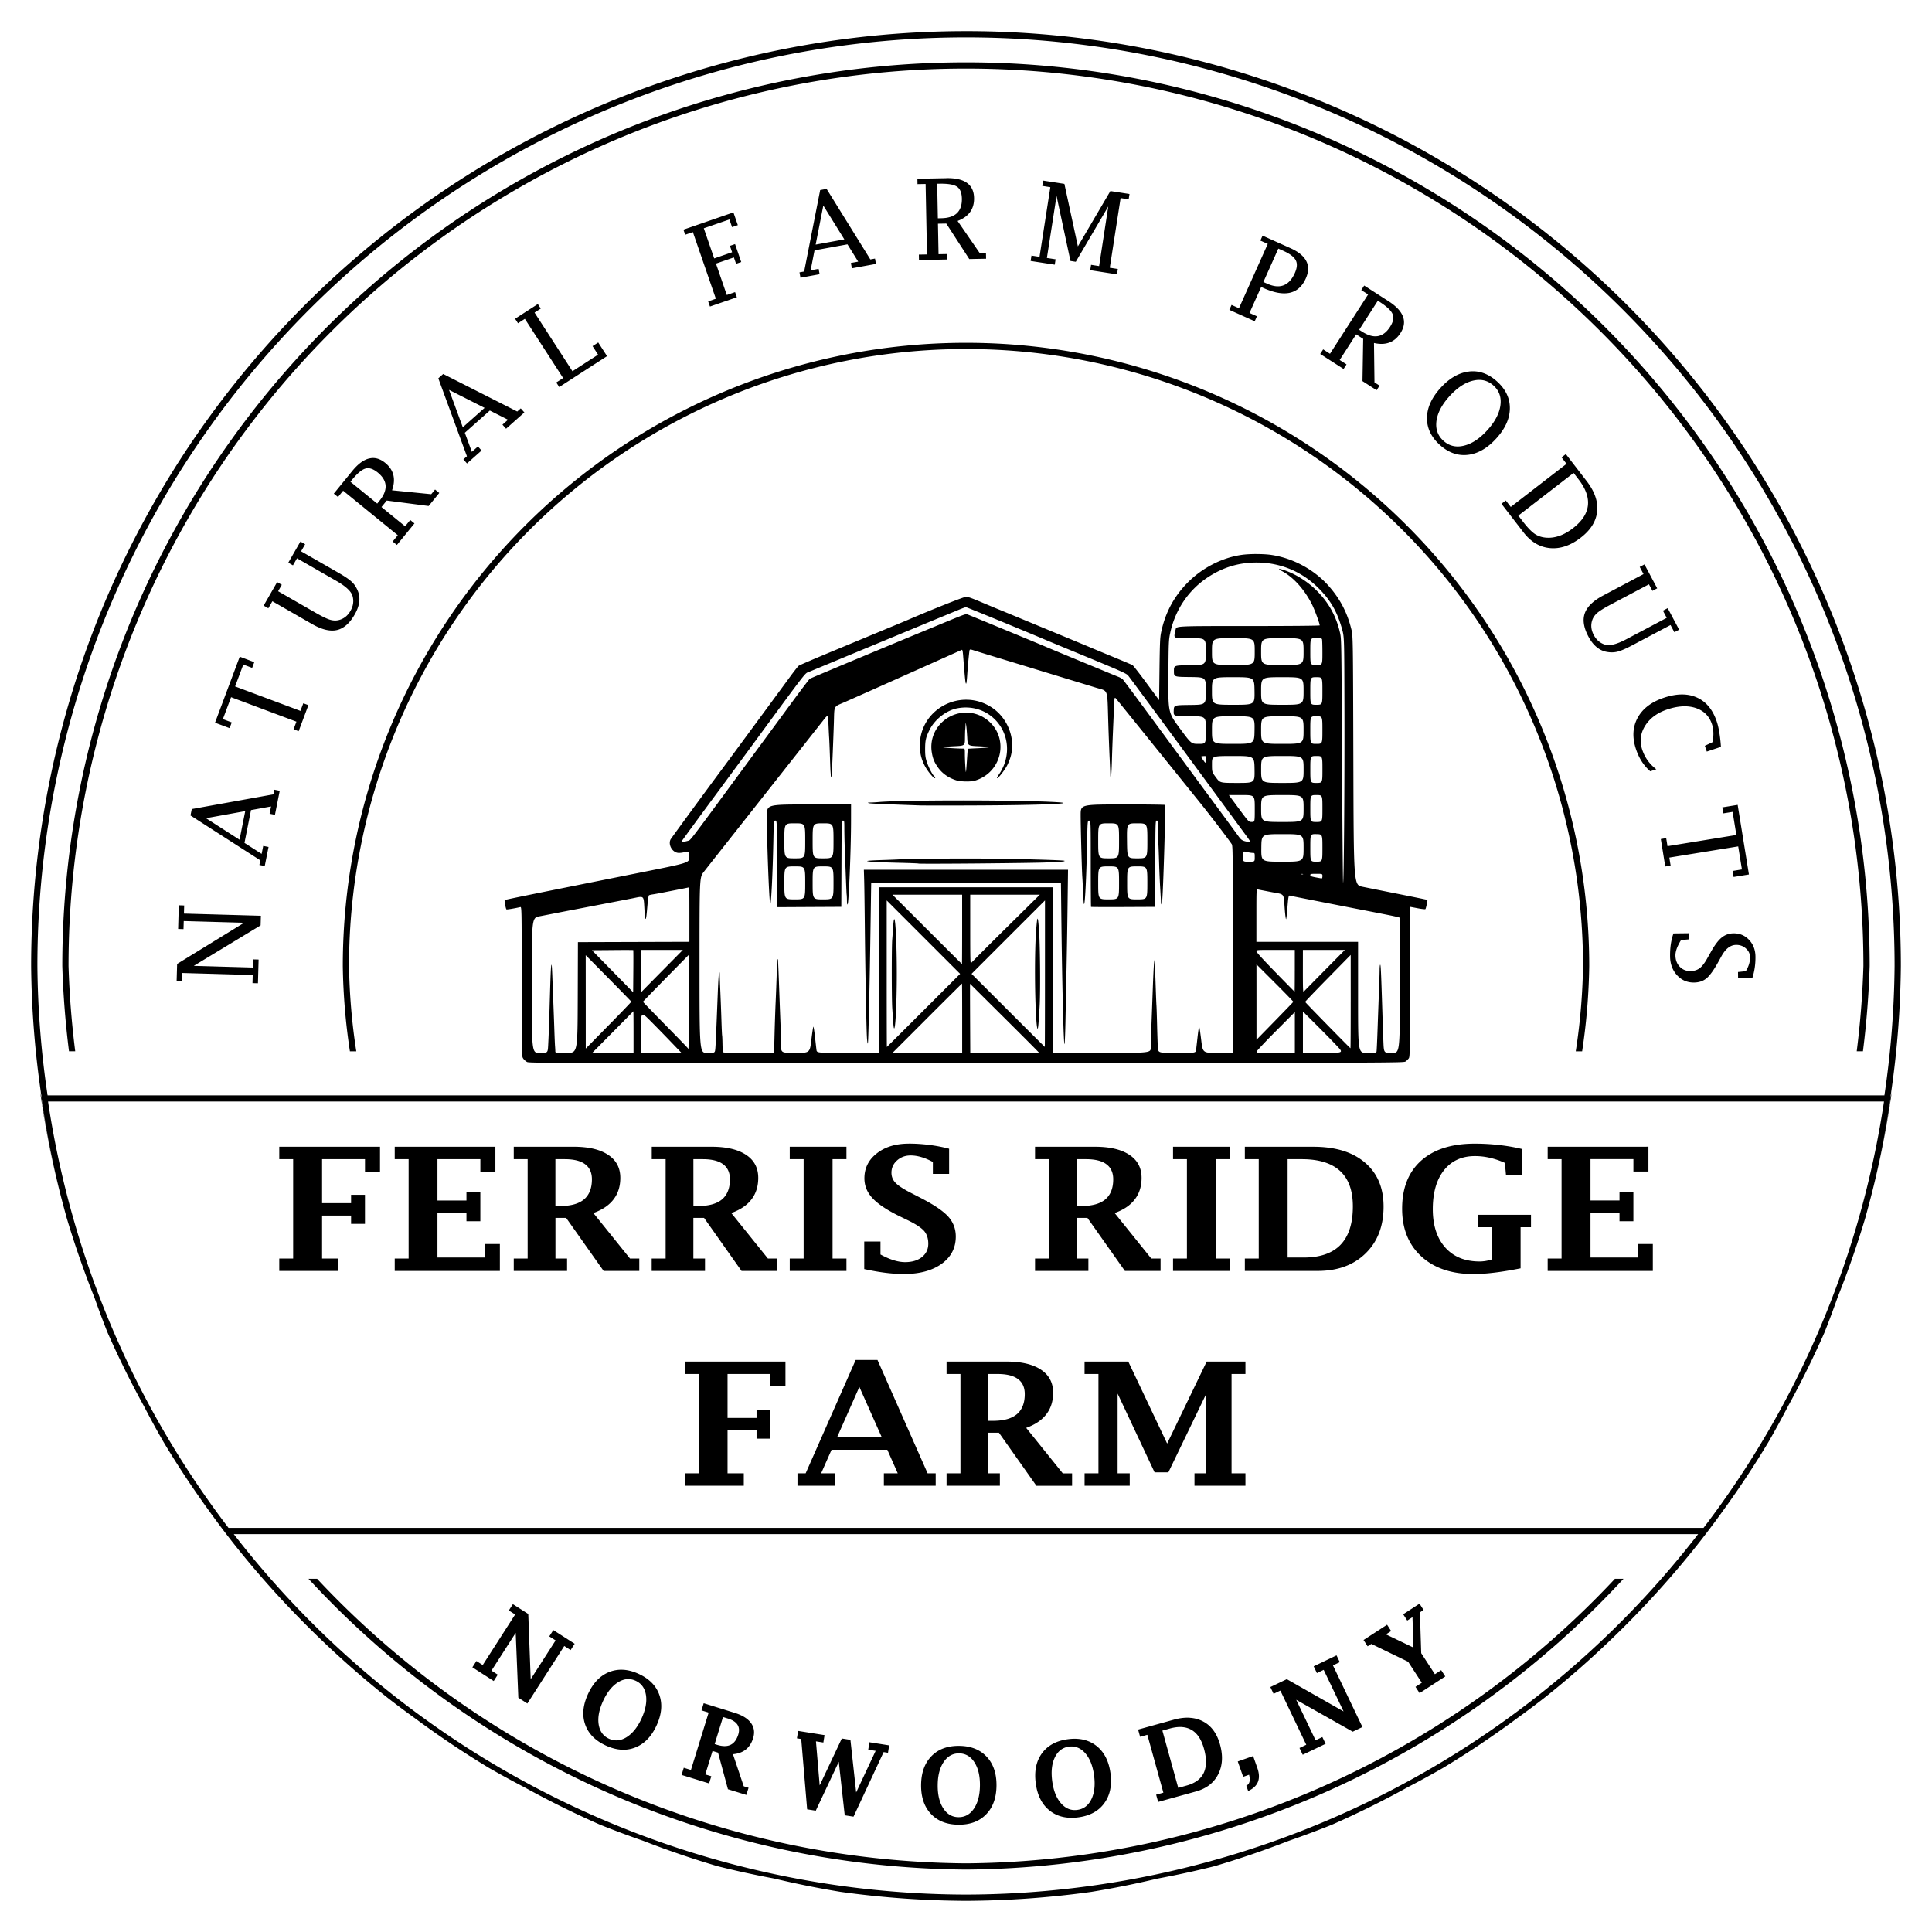 <svg xmlns:inkscape="http://www.inkscape.org/namespaces/inkscape" xmlns:sodipodi="http://sodipodi.sourceforge.net/DTD/sodipodi-0.dtd" xmlns="http://www.w3.org/2000/svg" xmlns:svg="http://www.w3.org/2000/svg" width="3.1in" height="3.1in" viewBox="0 0 78.74 78.74" id="svg1" xml:space="preserve" inkscape:version="1.3.2 (091e20e, 2023-11-25, custom)" sodipodi:docname="Farm Logo No Background.svg"><defs id="defs1"><marker id="DistanceX" orient="auto" refX="0" refY="0" style="overflow:visible"><path d="M 3,-3 -3,3 M 0,-5 V 5" style="stroke:#000000;stroke-width:0.5" id="path1"></path></marker><pattern id="Hatch" patternUnits="userSpaceOnUse" width="8" height="8" x="0" y="0"><path d="M8 4 l-4,4" stroke="#000000" stroke-width="0.25" id="path2"></path><path d="M6 2 l-4,4" stroke="#000000" stroke-width="0.25" id="path3"></path><path d="M4 0 l-4,4" stroke="#000000" stroke-width="0.25" id="path4"></path></pattern><symbol id="*Model_Space"></symbol><symbol id="*Paper_Space"></symbol><symbol id="*Paper_Space0"></symbol></defs><g inkscape:label="Layer 1" inkscape:groupmode="layer" id="layer1"><path id="path35" style="fill:#000000;fill-opacity:1;stroke:none;stroke-width:0.3;paint-order:markers fill stroke" d="m 39.369,1.269 a 38.1,38.1 0 0 0 -38.1,38.1 38.1,38.1 0 0 0 0.415,5.273 38.1,38.1 0 0 0 0.011,0.134 38.1,38.1 0 0 0 0.989,4.735 38.1,38.1 0 0 0 0.008,0.038 38.1,38.1 0 0 0 1.153,3.324 38.1,38.1 0 0 0 0.003,0.007 38.1,38.1 0 0 0 0.526,1.408 38.1,38.1 0 0 0 1.497,3.03 38.1,38.1 0 0 0 5.17e-4,0.001 38.1,38.1 0 0 0 0.781,1.43 38.1,38.1 0 0 0 1.855,2.808 38.1,38.1 0 0 0 0.935,1.25 38.1,38.1 0 0 0 2.655,3.035 38.1,38.1 0 0 0 0.826,0.826 38.1,38.1 0 0 0 2.865,2.52 38.1,38.1 0 0 0 0.003,0.003 38.1,38.1 0 0 0 1.127,0.843 38.1,38.1 0 0 0 3.017,2.023 38.1,38.1 0 0 0 0.001,5.1e-4 38.1,38.1 0 0 0 1.423,0.777 38.1,38.1 0 0 0 3.087,1.529 38.1,38.1 0 0 0 1.77,0.661 38.1,38.1 0 0 0 0.01,0.004 38.1,38.1 0 0 0 3.021,1.031 38.1,38.1 0 0 0 0.002,5.1e-4 38.1,38.1 0 0 0 2.302,0.501 38.1,38.1 0 0 0 0.008,0.002 38.1,38.1 0 0 0 2.694,0.541 38.1,38.1 0 0 0 5.115,0.366 38.1,38.1 0 0 0 5.116,-0.366 38.1,38.1 0 0 0 2.694,-0.541 38.1,38.1 0 0 0 2.31,-0.502 38.1,38.1 0 0 0 0.002,-5.1e-4 38.1,38.1 0 0 0 3.021,-1.031 38.1,38.1 0 0 0 1.781,-0.665 38.1,38.1 0 0 0 5.2e-4,-5.2e-4 38.1,38.1 0 0 0 3.078,-1.524 38.1,38.1 0 0 0 1.435,-0.783 38.1,38.1 0 0 0 5.2e-4,-5.2e-4 38.1,38.1 0 0 0 3.01,-2.017 38.1,38.1 0 0 0 1.131,-0.847 38.1,38.1 0 0 0 2.863,-2.518 38.1,38.1 0 0 0 0.837,-0.837 38.1,38.1 0 0 0 2.645,-3.025 38.1,38.1 0 0 0 0.944,-1.261 38.1,38.1 0 0 0 0.002,-0.003 38.1,38.1 0 0 0 1.844,-2.791 38.1,38.1 0 0 0 0.793,-1.452 38.1,38.1 0 0 0 0.002,-0.003 38.1,38.1 0 0 0 1.487,-3.01 38.1,38.1 0 0 0 0.532,-1.427 38.1,38.1 0 0 0 1.151,-3.316 38.1,38.1 0 0 0 0.008,-0.038 38.1,38.1 0 0 0 0.99,-4.737 38.1,38.1 0 0 0 0.011,-0.133 38.1,38.1 0 0 0 0.414,-5.273 38.1,38.1 0 0 0 -38.1,-38.1 z m 37.675,43.506 a 38.1,38.1 0 0 1 -0.01,0.121 38.1,38.1 0 0 1 -0.98,4.615 38.1,38.1 0 0 0 1.048,-5.016 38.1,38.1 0 0 1 -0.058,0.279 z m -74.36,4.737 a 38.1,38.1 0 0 1 -0.98,-4.615 38.1,38.1 0 0 1 -0.009,-0.12 38.1,38.1 0 0 1 -0.059,-0.281 38.1,38.1 0 0 0 1.048,5.016 z M 39.369,1.524 a 37.846,37.846 0 0 1 37.846,37.846 37.846,37.846 0 0 1 -0.415,5.273 h -1.016 -0.254 -11.346 -0.264 H 14.818 14.554 3.209 2.955 1.939 A 37.846,37.846 0 0 1 1.524,39.369 37.846,37.846 0 0 1 39.369,1.524 Z m 0,1.016 a 36.83,36.83 0 0 0 -36.83,36.83 36.83,36.83 0 0 0 0.273,3.476 h 0.254 a 36.576,36.576 0 0 1 -0.273,-3.476 36.576,36.576 0 0 1 36.576,-36.576 36.576,36.576 0 0 1 36.576,36.576 36.576,36.576 0 0 1 -0.273,3.476 h 0.254 a 36.83,36.83 0 0 0 0.274,-3.476 36.83,36.83 0 0 0 -36.83,-36.83 z m -0.804,4.722 -1.176,0.023 0.004,0.219 0.331,-0.006 0.056,2.872 -0.331,0.006 0.004,0.222 1.133,-0.022 -0.004,-0.222 -0.331,0.006 -0.024,-1.243 0.34,-0.006 0.936,1.446 0.685,-0.013 -0.004,-0.222 -0.246,0.005 -0.911,-1.322 c 0.228,-0.087 0.398,-0.208 0.51,-0.364 0.112,-0.156 0.166,-0.347 0.161,-0.572 -0.005,-0.278 -0.103,-0.483 -0.292,-0.617 -0.188,-0.135 -0.468,-0.199 -0.841,-0.192 z m 3.948,0.098 -0.034,0.217 0.328,0.051 -0.441,2.839 -0.328,-0.051 -0.034,0.219 0.983,0.152 0.034,-0.219 -0.354,-0.055 0.393,-2.527 0.567,2.649 0.217,0.034 1.324,-2.255 -0.373,2.43 -0.328,-0.051 -0.034,0.219 1.091,0.17 0.034,-0.219 -0.328,-0.051 0.441,-2.839 0.328,0.051 0.034,-0.217 -0.779,-0.121 -1.324,2.255 -0.55,-2.547 z m -4.234,0.127 c 0.351,-0.007 0.591,0.033 0.721,0.12 0.13,0.086 0.197,0.249 0.202,0.489 0.005,0.26 -0.062,0.457 -0.201,0.591 -0.139,0.133 -0.352,0.202 -0.637,0.207 l -0.141,0.003 -0.027,-1.408 z m -4.59,0.211 -0.262,0.048 -0.653,3.32 -0.19,0.034 0.04,0.219 0.78,-0.143 -0.04,-0.218 -0.326,0.059 0.159,-0.814 1.342,-0.245 0.438,0.705 -0.298,0.054 0.04,0.218 0.982,-0.179 -0.04,-0.218 -0.189,0.035 z m -0.134,0.678 0.857,1.38 -1.169,0.213 z m -3.664,0.281 -2.037,0.703 0.072,0.207 0.313,-0.108 0.937,2.716 -0.313,0.109 0.072,0.209 1.097,-0.378 -0.073,-0.21 -0.338,0.117 -0.441,-1.279 0.73,-0.252 0.09,0.26 0.21,-0.072 -0.252,-0.731 -0.209,0.072 0.089,0.26 -0.73,0.252 -0.424,-1.228 1.044,-0.36 0.108,0.313 0.235,-0.081 z m 21.566,0.947 -0.09,0.201 0.302,0.135 -1.174,2.622 -0.302,-0.135 -0.09,0.202 1.034,0.464 0.09,-0.203 -0.302,-0.135 0.474,-1.059 0.096,0.043 c 0.431,0.193 0.789,0.257 1.075,0.192 0.288,-0.066 0.504,-0.259 0.648,-0.581 0.119,-0.266 0.127,-0.501 0.022,-0.706 -0.104,-0.207 -0.32,-0.384 -0.648,-0.531 z m 0.642,0.528 0.2,0.089 c 0.27,0.121 0.44,0.249 0.51,0.386 0.071,0.135 0.058,0.308 -0.037,0.521 -0.117,0.26 -0.269,0.426 -0.457,0.499 -0.187,0.073 -0.409,0.052 -0.668,-0.064 l -0.157,-0.07 z m 3.5,1.506 -0.119,0.184 0.279,0.179 -1.554,2.417 -0.279,-0.179 -0.12,0.187 0.953,0.612 0.12,-0.187 -0.279,-0.179 0.672,-1.045 0.286,0.184 -0.029,1.722 0.576,0.371 0.12,-0.187 -0.207,-0.133 -0.02,-1.605 c 0.238,0.055 0.446,0.049 0.626,-0.018 0.18,-0.067 0.331,-0.195 0.453,-0.385 0.15,-0.234 0.184,-0.458 0.101,-0.675 -0.081,-0.217 -0.278,-0.427 -0.592,-0.628 z m 0.556,0.618 0.07,0.045 c 0.295,0.19 0.472,0.357 0.532,0.502 0.06,0.144 0.026,0.316 -0.104,0.518 -0.14,0.219 -0.306,0.344 -0.496,0.378 -0.19,0.033 -0.404,-0.028 -0.644,-0.182 l -0.119,-0.076 z m -34.235,0.136 -0.927,0.599 0.119,0.184 0.279,-0.18 1.56,2.413 -0.279,0.18 0.12,0.186 1.949,-1.259 -0.36,-0.557 -0.231,0.149 0.225,0.348 -1.044,0.675 -1.545,-2.39 0.254,-0.164 z m 17.451,1.579 a 25.4,25.4 0 0 0 -25.4,25.4 25.4,25.4 0 0 0 0.29,3.476 h 0.26 a 25.146,25.146 0 0 1 -0.296,-3.476 25.146,25.146 0 0 1 25.146,-25.146 25.146,25.146 0 0 1 25.146,25.146 25.146,25.146 0 0 1 -0.296,3.476 h 0.26 a 25.4,25.4 0 0 0 0.289,-3.476 25.4,25.4 0 0 0 -25.4,-25.4 z m 20.502,1.171 c -0.411,0.046 -0.798,0.268 -1.161,0.667 -0.363,0.399 -0.548,0.804 -0.554,1.218 -0.006,0.415 0.167,0.782 0.518,1.101 0.351,0.319 0.733,0.456 1.144,0.41 0.411,-0.046 0.798,-0.268 1.161,-0.667 0.363,-0.399 0.548,-0.804 0.554,-1.218 0.007,-0.414 -0.165,-0.78 -0.516,-1.1 -0.352,-0.321 -0.734,-0.458 -1.145,-0.412 z m -41.81,0.1 -0.199,0.177 1.166,3.176 -0.144,0.128 0.147,0.166 0.593,-0.527 -0.147,-0.166 -0.248,0.22 -0.287,-0.778 1.019,-0.906 0.741,0.375 -0.226,0.201 0.147,0.165 0.746,-0.663 -0.147,-0.166 -0.144,0.128 z m 42.206,0.241 c 0.226,-0.004 0.427,0.074 0.602,0.233 0.233,0.212 0.325,0.483 0.278,0.813 -0.047,0.331 -0.225,0.667 -0.536,1.008 -0.31,0.341 -0.628,0.551 -0.953,0.628 -0.323,0.078 -0.601,0.011 -0.834,-0.202 -0.233,-0.212 -0.326,-0.483 -0.281,-0.813 0.047,-0.331 0.225,-0.667 0.536,-1.008 0.311,-0.342 0.629,-0.551 0.953,-0.628 0.081,-0.019 0.16,-0.03 0.235,-0.032 z m -41.968,0.407 1.45,0.734 -0.889,0.79 z m 45.516,2.617 -0.174,0.134 0.203,0.263 -2.274,1.756 -0.203,-0.263 -0.176,0.135 0.899,1.165 c 0.3,0.389 0.659,0.602 1.078,0.641 0.419,0.039 0.838,-0.103 1.257,-0.427 0.403,-0.311 0.625,-0.667 0.666,-1.069 0.042,-0.4 -0.101,-0.812 -0.429,-1.237 z m -48.779,0.181 c -0.225,0.056 -0.455,0.228 -0.69,0.518 l -0.743,0.912 0.171,0.138 0.209,-0.257 2.228,1.814 -0.209,0.257 0.172,0.14 0.716,-0.878 -0.172,-0.14 -0.209,0.257 -0.964,-0.785 0.215,-0.264 1.708,0.222 0.433,-0.531 -0.172,-0.14 -0.156,0.191 -1.597,-0.16 c 0.082,-0.23 0.099,-0.438 0.053,-0.624 -0.047,-0.186 -0.157,-0.351 -0.332,-0.493 -0.215,-0.175 -0.435,-0.234 -0.659,-0.176 z m -0.146,0.409 c 0.149,-0.044 0.317,0.01 0.504,0.162 0.201,0.164 0.308,0.342 0.32,0.535 0.011,0.192 -0.073,0.399 -0.253,0.62 l -0.089,0.11 -1.092,-0.889 0.052,-0.064 c 0.222,-0.272 0.408,-0.43 0.558,-0.473 z m 49.241,0.178 0.2,0.259 c 0.587,0.76 0.511,1.425 -0.228,1.995 -0.356,0.275 -0.708,0.403 -1.057,0.386 -0.188,-0.009 -0.352,-0.06 -0.49,-0.151 -0.137,-0.092 -0.296,-0.256 -0.478,-0.491 l -0.2,-0.259 z m -51.888,2.795 -0.495,0.862 0.19,0.109 0.165,-0.287 1.616,0.928 c 0.381,0.219 0.597,0.424 0.649,0.615 0.056,0.203 0.027,0.402 -0.087,0.6 -0.118,0.206 -0.282,0.332 -0.493,0.378 -0.112,0.025 -0.233,0.017 -0.361,-0.024 -0.127,-0.042 -0.315,-0.134 -0.564,-0.277 l -1.53,-0.878 0.15,-0.263 -0.19,-0.109 -0.55,0.957 0.191,0.11 0.165,-0.287 1.614,0.927 c 0.395,0.227 0.732,0.31 1.012,0.248 0.278,-0.062 0.521,-0.273 0.727,-0.631 0.201,-0.35 0.246,-0.667 0.134,-0.953 -0.061,-0.155 -0.144,-0.282 -0.249,-0.38 -0.105,-0.1 -0.29,-0.226 -0.557,-0.379 l -1.511,-0.867 0.165,-0.288 z m 38.962,0.509 c -0.229,2.1e-4 -0.46,0.013 -0.631,0.039 -0.77,0.116 -1.555,0.516 -2.135,1.089 -0.587,0.58 -0.954,1.262 -1.122,2.082 -0.04,0.194 -0.05,0.447 -0.063,1.49 l -0.015,1.257 -0.517,-0.701 c -0.284,-0.386 -0.541,-0.714 -0.569,-0.73 -0.029,-0.015 -0.396,-0.17 -0.814,-0.343 -0.419,-0.173 -0.817,-0.339 -0.885,-0.368 -0.138,-0.059 -0.206,-0.087 -2.182,-0.907 -0.77,-0.319 -1.486,-0.616 -1.592,-0.658 -0.106,-0.043 -0.297,-0.123 -0.426,-0.177 -0.687,-0.291 -0.786,-0.328 -0.892,-0.326 -0.092,0.002 -1.315,0.487 -2.374,0.942 -0.068,0.029 -0.272,0.115 -0.453,0.19 -0.181,0.075 -0.552,0.229 -0.824,0.342 -0.272,0.113 -1.08,0.449 -1.797,0.747 -0.717,0.298 -1.329,0.561 -1.362,0.585 -0.032,0.024 -0.194,0.23 -0.36,0.457 -0.166,0.227 -0.497,0.677 -0.736,1.002 -0.239,0.325 -0.743,1.01 -1.121,1.523 -0.377,0.513 -0.787,1.069 -0.911,1.235 -0.701,0.944 -2.068,2.811 -2.095,2.861 -0.084,0.156 -0.003,0.397 0.167,0.501 0.104,0.063 0.19,0.067 0.426,0.016 0.172,-0.037 0.171,-0.037 0.171,0.2 -2.8e-4,0.237 -1.4e-4,0.237 -1.955,0.627 -4.34,0.867 -5.552,1.113 -5.57,1.129 -0.02,0.018 0.042,0.352 0.07,0.38 0.014,0.013 0.342,-0.041 0.56,-0.093 0.062,-0.015 0.062,-0.015 0.062,3.031 0,3.045 -2.87e-4,3.046 0.062,3.139 0.034,0.051 0.106,0.115 0.158,0.141 v 5.1e-4 c 0.091,0.046 0.992,0.048 17.913,0.041 17.818,-0.007 17.818,-0.007 17.893,-0.064 0.042,-0.031 0.098,-0.087 0.126,-0.124 0.048,-0.064 0.05,-0.21 0.05,-3.12 0,-1.679 0.005,-3.054 0.012,-3.054 0.007,0 0.144,0.026 0.305,0.057 0.161,0.031 0.303,0.046 0.313,0.034 0.024,-0.027 0.095,-0.363 0.08,-0.375 -0.006,-0.005 -0.523,-0.111 -1.15,-0.236 -0.626,-0.125 -1.3,-0.26 -1.496,-0.3 -0.357,-0.072 -0.357,-0.072 -0.371,-5.15 -0.014,-5.078 -0.014,-5.077 -0.087,-5.366 -0.17,-0.674 -0.456,-1.218 -0.913,-1.738 -0.584,-0.664 -1.447,-1.135 -2.328,-1.269 -0.166,-0.026 -0.395,-0.038 -0.624,-0.038 z m 0.013,0.347 c 0.931,0.001 1.797,0.349 2.46,0.989 0.531,0.511 0.816,0.997 1.02,1.736 0.087,0.316 0.087,0.316 0.094,3.294 0.008,3.142 -0.024,7.096 -0.055,7.026 -0.01,-0.023 -0.03,-2.264 -0.043,-4.982 -0.024,-4.8 -0.026,-4.947 -0.08,-5.187 -0.152,-0.679 -0.46,-1.238 -0.952,-1.73 -0.373,-0.372 -0.863,-0.681 -1.328,-0.836 -0.216,-0.072 -0.279,-0.058 -0.114,0.026 0.472,0.239 0.938,0.751 1.25,1.373 0.108,0.215 0.314,0.775 0.314,0.853 0,0.015 -1.11,0.026 -2.921,0.026 -2.921,0 -2.921,-1.7e-4 -2.95,0.136 -0.084,0.393 -0.143,0.358 0.584,0.358 0.649,0 0.649,-1.4e-4 0.649,0.548 0,0.549 2.3e-4,0.549 -0.652,0.556 -0.652,0.007 -0.652,0.007 -0.652,0.24 0,0.234 3.1e-4,0.234 0.652,0.241 0.652,0.007 0.652,0.007 0.652,0.569 0,0.562 2.3e-4,0.562 -0.652,0.569 -0.652,0.007 -0.652,0.008 -0.66,0.234 -0.008,0.226 -0.008,0.226 0.652,0.226 0.66,0 0.66,10e-5 0.66,0.563 0,0.563 8e-5,0.563 -0.299,0.563 -0.299,0 -0.299,-9e-5 -0.769,-0.638 -0.47,-0.638 -0.47,-0.638 -0.461,-2.107 0.008,-1.388 0.013,-1.484 0.07,-1.758 0.198,-0.948 0.747,-1.765 1.533,-2.284 0.622,-0.41 1.267,-0.605 1.999,-0.604 z m 15.802,0.076 -0.194,0.103 0.155,0.292 -1.644,0.872 c -0.402,0.213 -0.652,0.454 -0.749,0.723 -0.096,0.269 -0.047,0.586 0.147,0.951 0.189,0.356 0.434,0.563 0.735,0.622 0.164,0.031 0.315,0.029 0.455,-0.008 0.14,-0.035 0.346,-0.125 0.618,-0.269 l 1.539,-0.815 0.156,0.293 0.194,-0.103 -0.466,-0.878 -0.194,0.103 0.155,0.292 -1.646,0.872 c -0.388,0.205 -0.676,0.279 -0.866,0.221 -0.201,-0.061 -0.355,-0.192 -0.462,-0.394 -0.111,-0.21 -0.13,-0.416 -0.057,-0.619 0.039,-0.108 0.11,-0.206 0.212,-0.292 0.104,-0.085 0.282,-0.195 0.535,-0.329 l 1.559,-0.826 0.142,0.267 0.194,-0.103 z m -27.654,1.743 c 0.031,0 2.4,0.973 3.275,1.346 0.068,0.029 0.828,0.344 1.688,0.699 1.321,0.546 1.576,0.66 1.641,0.735 0.061,0.07 2.354,3.178 4.126,5.592 0.172,0.234 0.443,0.603 0.603,0.82 0.291,0.395 0.291,0.395 0.186,0.378 -0.243,-0.04 -0.294,-0.069 -0.41,-0.231 -0.118,-0.164 -0.928,-1.267 -1.245,-1.694 -0.101,-0.136 -0.909,-1.235 -1.797,-2.443 -0.887,-1.208 -1.64,-2.222 -1.672,-2.254 -0.032,-0.032 -0.108,-0.077 -0.168,-0.101 -0.06,-0.024 -0.265,-0.107 -0.453,-0.186 -0.189,-0.078 -0.411,-0.17 -0.494,-0.204 -0.327,-0.134 -1.832,-0.759 -1.949,-0.809 -0.393,-0.169 -3.223,-1.338 -3.284,-1.357 -0.055,-0.017 -0.15,0.017 -0.833,0.299 -0.083,0.034 -0.256,0.106 -0.384,0.159 -1.59,0.655 -5.157,2.145 -5.193,2.169 -0.026,0.018 -0.387,0.495 -0.803,1.061 -0.416,0.566 -0.92,1.251 -1.12,1.522 -0.2,0.271 -0.61,0.829 -0.912,1.239 -2.117,2.88 -2.022,2.755 -2.128,2.783 v 5.1e-4 c -0.054,0.015 -0.141,0.035 -0.193,0.045 -0.094,0.019 -0.094,0.019 -0.047,-0.053 0.054,-0.083 0.969,-1.332 1.513,-2.064 0.201,-0.272 0.697,-0.945 1.102,-1.496 2.549,-3.471 2.372,-3.241 2.544,-3.313 0.305,-0.127 5.07,-2.105 5.292,-2.196 0.375,-0.154 0.519,-0.214 0.809,-0.334 0.15,-0.062 0.289,-0.113 0.308,-0.113 z m 10.898,1.262 c 0.871,0 0.871,4e-4 0.871,0.549 0,0.549 1.7e-4,0.549 -0.871,0.549 -0.871,0 -0.871,1.1e-4 -0.871,-0.549 0,-0.549 -1.6e-4,-0.549 0.871,-0.549 z m 1.997,0 c 0.865,0 0.865,4e-4 0.865,0.549 0,0.549 0,0.549 -0.865,0.549 -0.865,0 -0.865,1.1e-4 -0.865,-0.549 0,-0.549 -2e-5,-0.549 0.865,-0.549 z m 1.369,0 c 0.185,0 0.234,0.009 0.247,0.043 0.01,0.024 0.017,0.271 0.017,0.549 0,0.506 2e-5,0.505 -0.247,0.505 -0.247,0 -0.247,1.1e-4 -0.247,-0.549 0,-0.549 1.2e-4,-0.549 0.23,-0.549 z m -14.093,0.466 c 0.026,-0.006 0.076,0.009 0.175,0.041 0.109,0.035 0.463,0.144 0.788,0.243 0.325,0.099 0.812,0.247 1.084,0.33 0.684,0.209 1.702,0.519 2.21,0.674 0.234,0.071 0.625,0.19 0.869,0.265 0.518,0.158 0.459,-0.007 0.504,1.425 0.015,0.498 0.041,1.151 0.055,1.452 0.015,0.3 0.027,0.601 0.027,0.667 0,0.067 0.01,0.115 0.023,0.107 0.013,-0.008 0.032,-0.302 0.042,-0.653 0.017,-0.583 0.037,-1.105 0.088,-2.222 0.018,-0.402 0.018,-0.402 0.092,-0.316 0.066,0.076 1.791,2.215 3.381,4.19 0.469,0.583 1.133,1.45 1.323,1.728 0.043,0.063 0.046,0.375 0.046,4.289 v 4.22 h -0.613 c -0.613,0 -0.614,3.6e-4 -0.678,-0.535 -0.035,-0.294 -0.072,-0.535 -0.082,-0.535 -0.01,0 -0.039,0.182 -0.064,0.405 -0.025,0.223 -0.052,0.463 -0.061,0.535 -0.016,0.13 -0.016,0.13 -0.779,0.13 -0.764,0 -0.764,1e-4 -0.779,-0.226 -0.009,-0.125 -0.023,-0.535 -0.032,-0.913 -0.009,-0.377 -0.021,-0.735 -0.026,-0.796 -0.005,-0.06 -0.018,-0.394 -0.03,-0.741 -0.011,-0.347 -0.023,-0.65 -0.025,-0.672 -0.002,-0.023 -0.007,-0.14 -0.012,-0.261 -0.008,-0.22 -0.008,-0.22 -0.029,-0.069 -0.012,0.083 -0.035,0.559 -0.053,1.057 -0.018,0.498 -0.043,1.19 -0.057,1.537 -0.014,0.347 -0.025,0.733 -0.026,0.857 -6.8e-4,0.226 -7.1e-4,0.227 -1.991,0.227 h -1.99 v -3.376 -3.376 h -3.54 -3.541 v 3.376 3.376 h -1.274 c -1.274,0 -1.273,-3.7e-4 -1.289,-0.131 -0.009,-0.072 -0.036,-0.312 -0.061,-0.535 -0.025,-0.223 -0.054,-0.405 -0.064,-0.405 -0.01,0 -0.047,0.241 -0.082,0.535 -0.064,0.535 -0.065,0.535 -0.651,0.535 -0.586,0 -0.586,-4.2e-4 -0.587,-0.35 -4e-4,-0.192 -0.012,-0.634 -0.026,-0.981 -0.014,-0.347 -0.04,-1.045 -0.058,-1.551 -0.018,-0.506 -0.037,-0.925 -0.042,-0.931 -0.025,-0.029 -0.032,0.049 -0.049,0.602 -0.01,0.325 -0.03,0.847 -0.044,1.16 -0.014,0.313 -0.034,0.903 -0.044,1.311 l -0.019,0.742 h -1.036 c -0.812,0 -1.039,-0.008 -1.049,-0.035 -0.007,-0.019 -0.015,-0.176 -0.018,-0.348 -0.003,-0.172 -0.009,-0.32 -0.014,-0.329 -0.005,-0.009 -0.018,-0.282 -0.028,-0.606 -0.01,-0.325 -0.03,-0.843 -0.043,-1.152 -0.014,-0.309 -0.026,-0.63 -0.026,-0.713 -3e-4,-0.086 -0.011,-0.139 -0.024,-0.124 -0.013,0.014 -0.038,0.384 -0.055,0.822 -0.064,1.639 -0.086,2.146 -0.102,2.313 l -5.17e-4,-5.1e-4 c -0.016,0.172 -0.016,0.172 -0.329,0.172 -0.313,0 -0.314,-3e-5 -0.314,-3.578 0,-3.578 2.7e-5,-3.578 0.172,-3.798 0.094,-0.121 0.37,-0.471 0.613,-0.779 1.368,-1.733 4.085,-5.179 4.255,-5.396 0.198,-0.253 0.198,-0.253 0.215,0.151 0.01,0.222 0.022,0.472 0.028,0.555 0.006,0.083 0.02,0.404 0.03,0.714 0.011,0.309 0.022,0.6 0.026,0.645 0.004,0.045 0.009,0.125 0.01,0.176 0.005,0.152 0.03,0.081 0.044,-0.124 0.014,-0.211 0.059,-1.303 0.083,-2.042 0.023,-0.71 -0.03,-0.615 0.459,-0.83 0.23,-0.101 0.734,-0.325 1.119,-0.497 0.385,-0.172 1.052,-0.47 1.482,-0.662 0.43,-0.192 1.085,-0.485 1.455,-0.651 0.37,-0.166 0.686,-0.307 0.702,-0.314 0.02,-0.008 0.035,0.062 0.047,0.202 0.081,1.029 0.099,1.193 0.127,1.176 0.012,-0.007 0.029,-0.147 0.04,-0.31 0.018,-0.297 0.061,-0.772 0.088,-0.987 0.007,-0.057 0.011,-0.086 0.037,-0.092 z m -29.768,0.291 -1.007,2.69 0.594,0.222 0.087,-0.233 -0.361,-0.135 0.334,-0.893 2.663,0.997 -0.116,0.311 0.207,0.077 0.397,-1.061 -0.208,-0.077 -0.116,0.311 -2.663,-0.997 0.334,-0.891 0.361,0.135 0.087,-0.233 z m 40.487,0.835 c 0.863,0 0.863,7e-5 0.871,0.563 0.008,0.563 0.008,0.562 -0.864,0.562 -0.871,-2e-5 -0.871,4.1e-4 -0.871,-0.562 0,-0.563 3e-5,-0.563 0.864,-0.563 z m 2.005,0 c 0.865,0 0.865,9e-5 0.865,0.563 0,0.563 0,0.562 -0.865,0.562 -0.865,0 -0.865,4.1e-4 -0.865,-0.562 0,-0.563 -2e-5,-0.563 0.865,-0.563 z m 1.386,0 c 0.247,0 0.247,9e-5 0.247,0.563 0,0.563 10e-6,0.562 -0.247,0.562 -0.247,0 -0.247,4.1e-4 -0.247,-0.562 0,-0.563 -10e-6,-0.563 0.247,-0.563 z m 14.897,0.704 c -0.224,0.001 -0.466,0.045 -0.727,0.132 -0.514,0.172 -0.873,0.445 -1.076,0.82 -0.204,0.375 -0.226,0.801 -0.067,1.278 0.125,0.375 0.319,0.675 0.582,0.901 l 0.246,-0.082 c -0.274,-0.209 -0.465,-0.474 -0.573,-0.796 -0.114,-0.341 -0.075,-0.666 0.116,-0.974 0.193,-0.308 0.495,-0.532 0.907,-0.669 0.44,-0.147 0.825,-0.167 1.156,-0.058 0.331,0.11 0.552,0.329 0.661,0.657 0.037,0.109 0.056,0.224 0.059,0.346 0.005,0.123 -0.008,0.253 -0.037,0.391 l -0.31,0.146 0.079,0.236 0.576,-0.192 c -0.014,-0.217 -0.036,-0.411 -0.065,-0.582 -0.028,-0.172 -0.062,-0.322 -0.105,-0.449 -0.161,-0.483 -0.43,-0.809 -0.807,-0.979 -0.187,-0.085 -0.393,-0.127 -0.617,-0.126 z m -29.056,0.218 c -0.984,-0.06 -1.937,0.663 -2,1.758 -0.029,0.501 0.137,0.953 0.494,1.345 0.083,0.091 0.131,0.116 0.131,0.069 0,-0.013 -0.019,-0.04 -0.042,-0.059 -0.073,-0.06 -0.237,-0.38 -0.304,-0.593 -0.052,-0.163 -0.065,-0.264 -0.065,-0.499 8.2e-4,-0.361 0.026,-0.477 0.17,-0.774 0.215,-0.447 0.693,-0.82 1.159,-0.904 1.305,-0.235 2.333,0.965 1.915,2.234 -0.04,0.122 -0.129,0.305 -0.201,0.412 -0.071,0.106 -0.123,0.198 -0.115,0.206 0.034,0.033 0.323,-0.333 0.422,-0.535 0.139,-0.285 0.197,-0.518 0.197,-0.809 0.002,-0.588 -0.31,-1.18 -0.796,-1.515 -0.304,-0.209 -0.636,-0.316 -0.964,-0.336 z m -0.146,0.523 c -0.28,0.006 -0.559,0.094 -0.798,0.265 -0.432,0.308 -0.651,0.822 -0.572,1.339 0.04,0.261 0.101,0.413 0.254,0.63 0.171,0.243 0.421,0.42 0.737,0.522 0.184,0.059 0.598,0.068 0.771,0.015 1.171,-0.355 1.415,-1.867 0.409,-2.539 -0.242,-0.162 -0.522,-0.239 -0.801,-0.234 z m 10.922,0.147 c 0.871,-2e-5 0.872,8e-5 0.864,0.563 -0.008,0.563 -0.008,0.563 -0.871,0.563 -0.863,0 -0.864,-9e-5 -0.864,-0.563 0,-0.563 -1.6e-4,-0.563 0.871,-0.563 z m 1.997,0 c 0.865,0 0.865,1.1e-4 0.865,0.563 0,0.563 0,0.563 -0.865,0.563 -0.865,0 -0.865,-9e-5 -0.865,-0.563 0,-0.563 -2e-5,-0.563 0.865,-0.563 z m 1.386,0 c 0.247,0 0.247,1.1e-4 0.247,0.563 0,0.563 10e-6,0.563 -0.247,0.563 -0.247,0 -0.247,-9e-5 -0.247,-0.563 0,-0.563 -10e-6,-0.563 0.247,-0.563 z m -14.291,0.269 c 0.004,-8.8e-4 0.009,0.033 0.02,0.102 0.012,0.075 0.03,0.294 0.041,0.485 0.019,0.347 0.018,0.347 0.473,0.367 0.25,0.011 0.437,0.029 0.416,0.041 -0.021,0.011 -0.223,0.029 -0.449,0.039 -0.226,0.01 -0.413,0.021 -0.415,0.024 -0.003,0.003 -0.019,0.214 -0.036,0.47 -0.017,0.256 -0.035,0.469 -0.04,0.474 -0.014,0.014 -0.044,-0.476 -0.044,-0.723 0,-0.229 -5e-5,-0.229 -0.075,-0.229 -0.278,-0.002 -0.793,-0.037 -0.812,-0.054 -0.013,-0.012 0.182,-0.03 0.432,-0.042 0.456,-0.02 0.456,-0.02 0.459,-0.332 0.002,-0.172 0.007,-0.324 0.01,-0.34 0.004,-0.015 0.01,-0.092 0.013,-0.172 0.003,-0.072 0.005,-0.108 0.009,-0.109 z m 10.901,1.351 c 0.863,0 0.863,-1.7e-4 0.871,0.549 0.008,0.549 0.008,0.549 -0.699,0.549 -0.707,-3e-5 -0.707,-2.5e-4 -0.872,-0.222 -0.165,-0.222 -0.164,-0.222 -0.164,-0.549 0,-0.327 6e-5,-0.327 0.864,-0.327 z m 2.005,0 c 0.865,0 0.865,-1.3e-4 0.865,0.549 0,0.549 0,0.549 -0.865,0.549 -0.865,0 -0.865,1.3e-4 -0.865,-0.549 0,-0.549 -2e-5,-0.549 0.865,-0.549 z m 1.386,0 c 0.247,0 0.247,-1.3e-4 0.247,0.549 0,0.549 10e-6,0.549 -0.247,0.549 -0.247,0 -0.247,1.3e-4 -0.247,-0.549 0,-0.549 -10e-6,-0.549 0.247,-0.549 z m -4.621,0.006 c 0.054,-0.005 0.104,-0.004 0.111,0.003 0.007,0.007 0.01,0.077 0.005,0.156 -0.008,0.144 -0.008,0.144 -0.111,-0.003 -0.103,-0.147 -0.104,-0.147 -0.005,-0.156 z m -37.846,1.368 -0.037,0.189 -3.33,0.6 -0.052,0.261 2.846,1.829 -0.038,0.189 0.218,0.043 0.155,-0.777 -0.217,-0.043 -0.065,0.325 -0.699,-0.448 0.266,-1.337 0.817,-0.148 -0.059,0.297 0.218,0.043 0.195,-0.979 z m 38.9,0.218 h 0.528 c 0.528,0 0.528,3.9e-4 0.528,0.549 0,0.549 1e-5,0.549 -0.123,0.548 -0.124,-9.5e-4 -0.123,-8.2e-4 -0.528,-0.549 z m 2.181,0 c 0.865,0 0.865,3.9e-4 0.865,0.549 0,0.549 0,0.549 -0.865,0.549 -0.865,0 -0.865,1.2e-4 -0.865,-0.549 0,-0.549 -2e-5,-0.549 0.865,-0.549 z m 1.386,0 c 0.247,0 0.247,3.9e-4 0.247,0.549 0,0.549 10e-6,0.549 -0.247,0.549 -0.247,0 -0.247,1.2e-4 -0.247,-0.549 0,-0.549 -10e-6,-0.549 0.247,-0.549 z m -14.389,0.22 c -1.519,-10e-4 -2.978,0.021 -3.478,0.067 -0.068,0.007 -0.198,0.014 -0.288,0.016 -0.131,0.003 -0.149,0.009 -0.09,0.026 0.063,0.019 0.466,0.037 2.094,0.094 0.136,0.004 1.154,0.006 2.264,5.2e-4 2.568,-0.01 4.226,-0.075 3.335,-0.132 -0.739,-0.047 -2.318,-0.071 -3.836,-0.072 z m -6.292,0.164 c -1.715,0 -1.716,-1.1e-4 -1.715,0.473 9.1e-4,1.059 0.094,3.504 0.137,3.585 0.036,0.068 0.099,-1.178 0.127,-2.501 0.019,-0.899 0.019,-0.899 0.084,-0.899 0.064,0 0.064,-2.5e-4 0.064,1.763 v 1.765 l 1.311,-0.007 1.311,-0.007 0.007,-1.757 c 0.007,-1.734 0.008,-1.757 0.062,-1.757 0.052,0 0.055,0.019 0.055,0.322 6e-4,0.177 0.006,0.477 0.013,0.666 0.049,1.363 0.074,1.984 0.082,2.025 0.005,0.026 0.01,0.133 0.011,0.238 10e-4,0.114 0.012,0.18 0.027,0.165 0.049,-0.051 0.139,-2.251 0.14,-3.409 l 5.2e-4,-0.666 z m 12.788,0 c -1.714,0 -1.714,2.5e-4 -1.714,0.433 2e-4,0.493 0.048,2.27 0.067,2.518 0.007,0.091 0.021,0.368 0.031,0.618 0.01,0.249 0.027,0.469 0.038,0.49 0.039,0.073 0.096,-1.061 0.126,-2.487 0.019,-0.913 0.019,-0.913 0.084,-0.913 0.065,0 0.065,-1.8e-4 0.065,1.752 0,0.963 0.006,1.757 0.012,1.763 0.006,0.007 0.596,0.009 1.311,0.006 l 1.299,-0.006 0.007,-1.758 c 0.007,-1.735 0.008,-1.758 0.062,-1.758 0.053,0 0.054,0.019 0.055,0.377 6e-4,0.208 0.006,0.47 0.012,0.583 0.006,0.113 0.019,0.459 0.028,0.768 0.009,0.309 0.028,0.748 0.042,0.974 0.014,0.226 0.028,0.478 0.031,0.558 0.009,0.234 0.041,0.189 0.06,-0.085 0.049,-0.726 0.135,-3.761 0.108,-3.814 -0.006,-0.011 -0.782,-0.021 -1.724,-0.021 z m 25.063,0.016 -0.626,0.102 0.04,0.245 0.38,-0.061 0.153,0.942 -2.807,0.456 -0.053,-0.327 -0.219,0.036 0.181,1.119 0.219,-0.036 -0.053,-0.327 2.807,-0.456 0.152,0.939 -0.38,0.062 0.04,0.245 0.625,-0.101 z m -60.825,0.255 -0.232,1.166 -1.366,-0.877 z m 22.398,0.497 c 0.425,0 0.425,5e-5 0.425,0.714 0,0.714 1.23e-4,0.714 -0.425,0.714 -0.425,0 -0.426,-3e-5 -0.426,-0.714 0,-0.714 3.84e-4,-0.714 0.426,-0.714 z m 1.152,0 c 0.425,0 0.426,5e-5 0.426,0.714 0,0.714 -3.94e-4,0.714 -0.426,0.714 -0.425,0 -0.425,-3e-5 -0.425,-0.714 0,-0.714 -1.21e-4,-0.714 0.425,-0.714 z m 11.638,0 c 0.425,0 0.425,5e-5 0.425,0.714 0,0.714 1.3e-4,0.714 -0.425,0.714 -0.425,0 -0.425,-3e-5 -0.425,-0.714 0,-0.714 -1.4e-4,-0.714 0.425,-0.714 z m 1.16,0 c 0.419,10e-6 0.419,5e-5 0.419,0.714 0,0.714 -2e-5,0.714 -0.411,0.714 -0.411,0 -0.411,-2e-5 -0.419,-0.714 -0.008,-0.714 -0.008,-0.714 0.411,-0.714 z m 5.928,0.441 c 0.858,0 0.858,-1.3e-4 0.858,0.562 0,0.562 2.1e-4,0.562 -0.864,0.562 -0.864,0 -0.864,-4e-4 -0.858,-0.562 0.006,-0.562 0.006,-0.562 0.865,-0.562 z m 1.379,0 c 0.247,0.005 0.247,0.005 0.247,0.564 0,0.559 10e-6,0.559 -0.247,0.559 -0.247,0 -0.247,2.6e-4 -0.247,-0.564 0,-0.564 -10e-6,-0.564 0.247,-0.559 z m -2.972,0.723 c 0.02,-0.022 0.059,-0.013 0.138,0.006 0.087,0.02 0.195,0.037 0.24,0.037 0.082,4.3e-4 0.082,4e-4 0.082,0.179 0,0.178 3.8e-4,0.179 -0.24,0.179 -0.24,0 -0.24,-2e-5 -0.24,-0.216 0,-0.108 -9e-5,-0.162 0.02,-0.184 z m -9.379,0.287 c -1.17,-0.028 -4.076,-0.018 -4.625,0.017 -0.106,0.007 -0.448,0.021 -0.762,0.03 -0.313,0.01 -0.569,0.026 -0.569,0.038 0,0.028 0.434,0.052 1.318,0.073 0.415,0.01 0.76,0.024 0.768,0.03 v 5.1e-4 c 0.026,0.024 4.594,-0.016 5.268,-0.046 0.616,-0.028 0.718,-0.038 0.686,-0.067 -0.02,-0.017 -0.728,-0.043 -2.084,-0.075 z m -8.906,0.305 c 0.425,0 0.425,-1.4e-4 0.425,0.672 0,0.672 1.23e-4,0.672 -0.425,0.672 -0.425,0 -0.426,1.2e-4 -0.426,-0.672 0,-0.672 3.84e-4,-0.672 0.426,-0.672 z m 1.152,0 c 0.425,0 0.426,-1.4e-4 0.426,0.672 0,0.672 -3.94e-4,0.672 -0.426,0.672 -0.425,0 -0.425,1.2e-4 -0.425,-0.672 0,-0.672 -1.21e-4,-0.672 0.425,-0.672 z m 11.638,0 c 0.425,0 0.425,-1.4e-4 0.425,0.672 0,0.672 1.3e-4,0.672 -0.425,0.672 -0.425,0 -0.425,1.2e-4 -0.425,-0.672 0,-0.672 -1.4e-4,-0.672 0.425,-0.672 z m 1.166,0 c 0.412,0 0.412,-1.4e-4 0.412,0.672 0,0.672 -1.6e-4,0.672 -0.412,0.672 -0.412,0 -0.411,1.2e-4 -0.411,-0.672 0,-0.672 -3.6e-4,-0.672 0.411,-0.672 z m -11.141,0.137 0.013,0.446 c 0.007,0.245 0.018,1.082 0.026,1.86 0.017,1.731 0.062,4.139 0.086,4.526 l -5.1e-4,5.1e-4 c 0.01,0.157 0.026,0.269 0.038,0.247 0.022,-0.043 0.076,-2.421 0.112,-4.939 0.013,-0.883 0.024,-1.609 0.025,-1.612 10e-4,-0.004 1.741,-0.007 3.867,-0.007 h 3.865 l 0.018,1.544 c 0.032,2.692 0.091,5.043 0.127,5.043 0.011,0 0.029,-0.411 0.039,-0.913 0.01,-0.502 0.03,-1.474 0.044,-2.161 0.014,-0.687 0.034,-1.876 0.043,-2.642 l 0.018,-1.393 h -4.16 z m 18.442,0.165 c 0.247,0 0.247,2e-5 0.247,0.096 0,0.06 -0.013,0.095 -0.034,0.092 -0.019,-0.002 -0.13,-0.021 -0.247,-0.044 -0.176,-0.034 -0.213,-0.049 -0.213,-0.092 0,-0.047 0.023,-0.052 0.247,-0.052 z m -0.624,0.009 c 0.026,-0.007 0.061,-0.006 0.08,0.001 0.015,0.007 -0.003,0.013 -0.046,0.012 -0.045,-5e-4 -0.06,-0.006 -0.034,-0.013 z m -24.977,0.55 c 0.045,-0.013 0.048,0.052 0.048,1.099 v 1.113 l -2.272,0.007 -2.271,0.007 -0.007,2.257 c -0.007,2.257 -0.007,2.258 -0.46,2.258 -0.453,0 -0.452,-5e-5 -0.454,-0.075 -7.2e-4,-0.042 -0.006,-0.138 -0.012,-0.213 -0.006,-0.075 -0.018,-0.36 -0.027,-0.631 -0.015,-0.453 -0.043,-1.184 -0.085,-2.25 -0.009,-0.226 -0.02,-0.416 -0.026,-0.422 -0.025,-0.025 -0.04,0.246 -0.068,1.204 -0.033,1.16 -0.049,1.6 -0.073,2.066 -0.017,0.322 -0.017,0.322 -0.343,0.322 -0.326,0 -0.327,9e-5 -0.327,-2.754 0,-2.754 -3.8e-5,-2.754 0.322,-2.816 0.177,-0.034 0.471,-0.091 0.652,-0.127 0.181,-0.036 0.52,-0.101 0.754,-0.146 1.166,-0.223 1.951,-0.375 2.361,-0.455 0.518,-0.102 0.468,-0.151 0.507,0.506 0.011,0.181 0.03,0.33 0.042,0.33 0.024,0 0.039,-0.105 0.083,-0.617 0.016,-0.185 0.041,-0.337 0.059,-0.347 0.017,-0.011 0.088,-0.028 0.157,-0.037 0.069,-0.01 0.274,-0.047 0.455,-0.083 0.181,-0.036 0.465,-0.091 0.631,-0.124 0.166,-0.032 0.324,-0.064 0.35,-0.072 z m 23.219,0.079 c 0.034,0.007 0.281,0.055 0.548,0.106 0.563,0.108 0.492,0.016 0.546,0.705 0.018,0.231 0.042,0.41 0.054,0.398 0.011,-0.012 0.034,-0.201 0.051,-0.42 0.039,-0.506 0.049,-0.555 0.107,-0.538 0.025,0.007 0.113,0.026 0.196,0.043 0.3,0.06 1.676,0.33 2.374,0.466 2.08,0.405 1.92,0.369 1.917,0.435 -10e-4,0.033 -0.005,1.277 -0.006,2.764 -0.003,2.703 -0.003,2.704 -0.329,2.704 -0.325,0 -0.325,-1.9e-4 -0.344,-0.46 -0.01,-0.253 -0.03,-0.824 -0.044,-1.269 -0.051,-1.605 -0.063,-1.867 -0.086,-1.867 -0.013,0 -0.024,0.096 -0.024,0.213 -3e-4,0.117 -0.012,0.497 -0.026,0.844 -0.014,0.347 -0.039,1.033 -0.056,1.523 -0.017,0.491 -0.036,0.92 -0.043,0.953 h -5.2e-4 c -0.012,0.061 -0.021,0.062 -0.383,0.062 -0.37,0 -0.37,-1.1e-4 -0.37,-2.264 v -2.264 h -2.072 -2.072 v -1.073 c 0,-1.073 2.1e-4,-1.073 0.062,-1.06 z m -14.896,0.213 h 1.421 1.42 v 1.413 c 0,0.777 -0.004,1.413 -0.007,1.413 -0.004,0 -0.643,-0.636 -1.421,-1.413 z m 3.17,0 h 1.419 1.418 l -1.378,1.362 c -0.758,0.749 -1.396,1.388 -1.418,1.42 -0.036,0.051 -0.041,-0.101 -0.041,-1.362 z m -3.403,0.234 1.496,1.496 1.496,1.496 -1.489,1.489 c -0.819,0.819 -1.493,1.489 -1.496,1.489 -0.004,0 -0.007,-1.343 -0.007,-2.985 z m 6.45,0 v 2.984 c 0,1.642 -0.004,2.985 -0.007,2.985 -0.004,0 -0.677,-0.67 -1.496,-1.489 l -1.489,-1.489 1.496,-1.496 z m -35.302,0.198 -0.027,0.965 0.219,0.006 0.01,-0.329 2.46,0.07 -2.73,1.678 -0.02,0.694 0.219,0.006 0.01,-0.331 2.872,0.082 -0.009,0.331 0.222,0.006 0.027,-0.967 -0.222,-0.006 -0.009,0.332 -2.411,-0.069 2.724,-1.65 0.011,-0.391 -3.136,-0.089 0.01,-0.331 z m 35,0.544 c -0.015,0.002 -0.031,0.138 -0.054,0.41 -0.074,0.879 -0.066,2.94 0.016,3.877 h 5.1e-4 c 0.01,0.109 0.026,0.199 0.037,0.199 0.025,0 0.045,-0.222 0.085,-0.933 0.037,-0.656 0.018,-2.59 -0.03,-3.156 -0.023,-0.266 -0.038,-0.398 -0.054,-0.396 z m -5.837,0.021 c -0.017,-0.012 -0.033,0.08 -0.048,0.299 -0.01,0.155 -0.027,0.393 -0.038,0.529 -0.026,0.333 -0.025,2.388 10e-4,2.799 0.041,0.635 0.052,0.769 0.068,0.81 0.058,0.152 0.117,-0.97 0.117,-2.22 -2.8e-4,-1.221 -0.051,-2.182 -0.1,-2.217 z m 32.39,0.574 -0.636,0.008 c -0.048,0.132 -0.083,0.275 -0.107,0.431 -0.023,0.157 -0.034,0.325 -0.032,0.504 0.004,0.308 0.098,0.562 0.282,0.765 0.186,0.204 0.417,0.304 0.693,0.301 0.207,-0.002 0.379,-0.061 0.515,-0.176 0.136,-0.115 0.295,-0.336 0.476,-0.664 l 0.131,-0.237 c 0.167,-0.302 0.365,-0.455 0.595,-0.457 0.155,-0.002 0.288,0.046 0.398,0.145 0.112,0.099 0.169,0.218 0.17,0.359 0.001,0.091 -0.013,0.184 -0.041,0.278 -0.029,0.096 -0.073,0.193 -0.133,0.29 l -0.317,0.033 0.003,0.249 0.582,-0.007 c 0.045,-0.139 0.077,-0.281 0.098,-0.426 0.021,-0.145 0.03,-0.293 0.028,-0.444 -0.003,-0.275 -0.09,-0.502 -0.261,-0.682 -0.169,-0.18 -0.381,-0.269 -0.635,-0.266 -0.184,0.002 -0.346,0.062 -0.488,0.178 -0.14,0.117 -0.287,0.315 -0.441,0.594 l -0.132,0.234 c -0.108,0.197 -0.213,0.335 -0.315,0.414 -0.102,0.077 -0.227,0.116 -0.375,0.118 -0.176,0.002 -0.323,-0.057 -0.439,-0.178 -0.115,-0.12 -0.173,-0.273 -0.175,-0.459 -10e-4,-0.084 0.017,-0.178 0.055,-0.283 0.039,-0.103 0.096,-0.218 0.173,-0.343 l 0.331,-0.03 z m -42.72,0.679 h 0.856 0.856 l -0.834,0.844 c -0.459,0.464 -0.844,0.856 -0.856,0.87 -0.012,0.014 -0.022,-0.365 -0.022,-0.844 z m 25.869,0 h 0.782 v 0.851 h -5.1e-4 c 0,0.468 -0.003,0.851 -0.008,0.851 -0.004,0 -0.357,-0.357 -0.782,-0.794 -0.512,-0.525 -0.774,-0.813 -0.774,-0.851 0,-0.057 0.008,-0.057 0.782,-0.057 z m 1.112,0 h 0.856 0.856 l -0.821,0.83 c -0.451,0.457 -0.836,0.848 -0.856,0.87 -0.03,0.033 -0.036,-0.114 -0.036,-0.83 z m -28.138,0.007 c 0.46,-0.005 0.842,-0.004 0.847,0.002 l -10e-4,5.2e-4 c 0.006,0.005 0.007,0.394 0.003,0.864 l -0.007,0.854 -0.84,-0.857 -0.84,-0.857 z m 3.106,0.198 5.17e-4,1.914 v 5.2e-4 c 4e-4,1.053 -0.005,1.914 -0.011,1.914 -0.006,0 -0.016,-0.011 -0.021,-0.024 -0.005,-0.013 -0.419,-0.442 -0.921,-0.952 -0.502,-0.511 -0.912,-0.936 -0.912,-0.944 7.5e-4,-0.008 0.421,-0.441 0.933,-0.962 z m 26.98,0 10e-4,1.901 h -5.2e-4 c 0.001,1.045 -0.004,1.901 -0.01,1.901 -0.017,0 -1.841,-1.863 -1.847,-1.887 -0.003,-0.011 0.414,-0.447 0.926,-0.967 z m -31.178,0.01 0.927,0.938 c 0.509,0.516 0.929,0.947 0.932,0.956 0.003,0.01 -0.413,0.444 -0.926,0.965 l -0.931,0.947 -5.17e-4,-1.903 z m 27.337,0.375 0.755,0.754 c 0.415,0.415 0.751,0.762 0.748,0.771 -0.004,0.009 -0.343,0.361 -0.754,0.782 l -0.748,0.765 v -1.537 z m -12.001,0.781 c 0.004,0 0.007,0.636 0.007,1.413 v 1.414 h -1.42 -1.421 l 1.413,-1.414 c 0.777,-0.777 1.418,-1.413 1.421,-1.413 z m 0.327,0.009 c 0.003,0.003 0.636,0.632 1.407,1.398 0.771,0.766 1.402,1.4 1.402,1.407 h -10e-4 c 0,0.007 -0.63,0.013 -1.399,0.013 h -1.399 l -0.007,-1.411 c -0.003,-0.776 -0.004,-1.409 -0.002,-1.407 z m -13.721,1.118 c 0.004,-0.006 0.007,0.373 0.007,0.844 v 0.856 h -0.842 -0.843 l 0.836,-0.844 c 0.46,-0.464 0.839,-0.849 0.843,-0.855 z m 27.289,0.012 0.578,0.576 c 0.318,0.317 0.69,0.697 0.826,0.844 0.248,0.268 0.248,0.268 -0.578,0.268 h -0.826 v -0.844 z m -0.329,0.023 v 0.832 0.833 h -0.784 c -0.766,0 -0.783,-10e-4 -0.775,-0.054 0.005,-0.03 0.357,-0.405 0.784,-0.833 z m -26.606,0.127 c 0.045,-0.061 0.135,0.028 0.314,0.206 0.197,0.196 0.569,0.576 0.826,0.844 l 0.468,0.487 h -0.827 -0.827 v -0.844 c 0,-0.422 1.19e-4,-0.633 0.045,-0.693 z m -24.204,3.519 h 1.015 0.254 11.403 0.264 48.948 0.264 11.403 0.254 1.016 a 37.846,37.846 0 0 1 -7.355,17.376 h -1.332 -0.333 -17.616 -0.537 H 29.132 28.595 10.978 10.645 9.313 a 37.846,37.846 0 0 1 -7.355,-17.376 z m 35.073,1.717 c -0.531,0 -0.965,0.132 -1.301,0.397 -0.337,0.262 -0.505,0.601 -0.505,1.016 0,0.301 0.108,0.569 0.325,0.804 0.217,0.237 0.582,0.482 1.095,0.735 l 0.379,0.184 c 0.314,0.155 0.526,0.298 0.639,0.428 0.11,0.132 0.165,0.304 0.165,0.516 0,0.223 -0.087,0.405 -0.26,0.544 -0.173,0.137 -0.402,0.205 -0.685,0.205 -0.145,0 -0.302,-0.026 -0.471,-0.079 -0.166,-0.052 -0.343,-0.13 -0.532,-0.233 v -0.527 h -0.662 v 1.122 c 0.301,0.066 0.585,0.116 0.853,0.15 0.27,0.034 0.524,0.051 0.762,0.051 0.64,0 1.153,-0.138 1.538,-0.414 0.385,-0.278 0.578,-0.649 0.578,-1.112 0,-0.317 -0.105,-0.59 -0.314,-0.821 -0.209,-0.228 -0.589,-0.484 -1.14,-0.766 l -0.383,-0.198 c -0.304,-0.155 -0.51,-0.291 -0.62,-0.407 -0.11,-0.114 -0.165,-0.251 -0.165,-0.41 0,-0.196 0.075,-0.362 0.226,-0.499 0.153,-0.137 0.338,-0.205 0.555,-0.205 0.143,0 0.289,0.023 0.44,0.068 0.15,0.043 0.306,0.11 0.467,0.198 v 0.486 h 0.662 v -1.026 c -0.27,-0.071 -0.543,-0.123 -0.819,-0.157 -0.273,-0.034 -0.548,-0.052 -0.826,-0.052 z m 23.07,0 c -0.941,0 -1.67,0.232 -2.188,0.695 -0.515,0.463 -0.773,1.115 -0.773,1.956 0,0.819 0.262,1.467 0.784,1.946 0.523,0.479 1.231,0.718 2.123,0.718 0.502,0 1.143,-0.077 1.921,-0.233 v -1.676 h 0.424 v -0.506 h -2.173 v 0.506 h 0.566 v 1.317 c -0.163,0.052 -0.327,0.079 -0.49,0.079 -0.592,0 -1.057,-0.189 -1.396,-0.567 -0.339,-0.381 -0.509,-0.902 -0.509,-1.563 0,-0.675 0.152,-1.204 0.455,-1.587 0.306,-0.385 0.727,-0.578 1.262,-0.578 0.199,0 0.399,0.022 0.601,0.068 0.204,0.046 0.41,0.115 0.62,0.209 l 0.046,0.506 h 0.643 v -1.074 c -0.306,-0.073 -0.619,-0.127 -0.937,-0.161 -0.319,-0.036 -0.646,-0.055 -0.98,-0.055 z m -48.724,0.127 v 0.506 h 0.566 v 4.049 h -0.566 v 0.506 h 2.407 v -0.506 h -0.662 v -1.751 h 1.182 v 0.338 h 0.566 v -1.183 h -0.566 v 0.339 h -1.182 v -1.792 h 1.749 v 0.506 h 0.612 v -1.012 z m 4.706,0 v 0.506 h 0.566 v 4.049 h -0.566 v 0.506 h 4.285 v -1.098 h -0.616 v 0.55 H 17.829 v -1.816 h 1.182 v 0.338 h 0.566 v -1.183 h -0.566 v 0.338 H 17.829 v -1.686 h 1.749 v 0.506 h 0.612 v -1.012 z m 4.851,0 v 0.506 h 0.566 v 4.049 h -0.566 v 0.506 h 2.173 v -0.506 h -0.474 v -1.656 h 0.436 l 1.527,2.162 h 1.454 v -0.506 h -0.379 l -1.492,-1.854 c 0.367,-0.132 0.642,-0.318 0.823,-0.558 0.184,-0.239 0.275,-0.531 0.275,-0.875 0,-0.406 -0.164,-0.719 -0.494,-0.937 -0.329,-0.221 -0.798,-0.332 -1.408,-0.332 z m 5.624,0 v 0.506 h 0.566 v 4.049 H 26.56 v 0.506 h 2.173 v -0.506 h -0.474 v -1.656 h 0.436 l 1.527,2.162 h 1.454 v -0.506 h -0.379 l -1.492,-1.854 c 0.367,-0.132 0.642,-0.318 0.823,-0.558 0.184,-0.239 0.275,-0.531 0.275,-0.875 0,-0.406 -0.164,-0.719 -0.494,-0.937 -0.329,-0.221 -0.799,-0.332 -1.408,-0.332 z m 5.624,0 v 0.506 h 0.566 v 4.049 h -0.566 v 0.506 h 2.311 v -0.506 h -0.566 v -4.049 h 0.566 v -0.506 z m 9.997,0 v 0.506 h 0.566 v 4.049 h -0.566 v 0.506 h 2.174 v -0.506 h -0.475 v -1.656 h 0.436 l 1.527,2.162 h 1.454 v -0.506 h -0.379 l -1.492,-1.854 c 0.367,-0.132 0.641,-0.318 0.822,-0.558 0.184,-0.239 0.275,-0.531 0.275,-0.875 0,-0.406 -0.164,-0.719 -0.494,-0.937 -0.329,-0.221 -0.798,-0.332 -1.408,-0.332 z m 5.624,0 v 0.506 h 0.566 v 4.049 h -0.566 v 0.506 h 2.311 v -0.506 h -0.566 v -4.049 h 0.566 v -0.506 z m 2.927,0 v 0.506 h 0.566 v 4.049 h -0.566 v 0.506 h 2.965 c 0.816,0 1.468,-0.238 1.955,-0.715 0.49,-0.477 0.734,-1.113 0.734,-1.908 0,-0.766 -0.253,-1.363 -0.758,-1.792 -0.502,-0.431 -1.202,-0.646 -2.1,-0.646 z m 12.342,0 v 0.506 h 0.566 v 4.049 h -0.566 v 0.506 h 4.285 v -1.098 h -0.616 v 0.55 h -1.924 v -1.816 h 1.182 v 0.338 h 0.566 v -1.183 h -0.566 v 0.338 h -1.182 v -1.686 h 1.749 v 0.506 h 0.612 v -1.012 z m -40.441,0.506 h 0.379 c 0.37,0 0.647,0.068 0.83,0.205 0.186,0.137 0.279,0.342 0.279,0.615 0,0.363 -0.107,0.635 -0.321,0.818 -0.214,0.18 -0.537,0.27 -0.968,0.27 h -0.199 z m 5.624,0 h 0.379 c 0.37,0 0.646,0.068 0.83,0.205 0.186,0.137 0.28,0.342 0.28,0.615 0,0.363 -0.107,0.635 -0.321,0.818 -0.214,0.18 -0.537,0.27 -0.968,0.27 h -0.199 z m 15.621,0 h 0.379 c 0.37,0 0.647,0.068 0.83,0.205 0.186,0.137 0.28,0.342 0.28,0.615 0,0.363 -0.107,0.635 -0.321,0.818 -0.214,0.18 -0.537,0.27 -0.968,0.27 h -0.199 z m 8.597,0 h 0.578 c 0.694,0 1.214,0.161 1.561,0.482 0.347,0.319 0.52,0.8 0.52,1.443 0,0.693 -0.167,1.214 -0.501,1.563 -0.334,0.347 -0.836,0.52 -1.504,0.52 h -0.654 z m -17.604,8.184 -2.039,4.62 h -0.333 v 0.506 h 1.53 v -0.506 h -0.566 l 0.425,-0.961 h 2.273 l 0.425,0.961 h -0.566 v 0.506 h 2.112 v -0.506 h -0.329 l -2.043,-4.62 z m -6.967,0.065 v 0.506 h 0.566 v 4.049 h -0.566 v 0.506 H 30.314 v -0.506 h -0.662 v -1.751 h 1.182 v 0.338 h 0.566 v -1.183 h -0.566 v 0.338 h -1.182 v -1.792 h 1.748 v 0.506 h 0.612 v -1.012 z m 10.671,0 v 0.506 h 0.566 v 4.049 h -0.566 v 0.506 h 2.173 v -0.506 h -0.474 v -1.655 h 0.436 l 1.527,2.162 h 1.454 v -0.506 h -0.379 l -1.492,-1.854 c 0.367,-0.132 0.642,-0.318 0.823,-0.558 0.184,-0.239 0.275,-0.531 0.275,-0.875 0,-0.406 -0.164,-0.718 -0.494,-0.937 -0.329,-0.221 -0.799,-0.332 -1.408,-0.332 z m 5.624,0 v 0.506 h 0.566 v 4.049 h -0.565 v 0.506 h 1.84 v -0.506 h -0.494 v -3.249 l 1.507,3.208 h 0.562 l 1.531,-3.174 0.007,3.215 h -0.474 v 0.506 h 2.077 v -0.506 h -0.566 v -4.049 h 0.566 v -0.506 h -1.58 l -1.611,3.341 -1.584,-3.341 z m -3.925,0.506 h 0.379 c 0.37,0 0.647,0.068 0.83,0.205 0.186,0.137 0.279,0.342 0.279,0.616 0,0.363 -0.107,0.635 -0.321,0.817 -0.214,0.18 -0.537,0.27 -0.968,0.27 h -0.199 z m -5.253,0.527 0.906,2.034 H 34.124 Z m -25.493,5.998 h 1.332 0.333 17.875 0.537 19.524 0.537 17.875 0.333 1.332 A 37.846,37.846 0 0 1 39.369,77.216 37.846,37.846 0 0 1 9.53,62.527 Z m 3.042,1.822 a 36.83,36.83 0 0 0 26.797,11.851 36.83,36.83 0 0 0 26.797,-11.851 h -0.35 a 36.576,36.576 0 0 1 -26.446,11.597 36.576,36.576 0 0 1 -26.446,-11.597 z m 45.281,1.013 -0.666,0.433 0.166,0.256 0.213,-0.138 0.04,1.239 -1.12,-0.537 0.211,-0.137 -0.166,-0.257 -0.959,0.623 0.166,0.257 0.151,-0.098 1.5,0.727 0.557,0.856 -0.257,0.167 0.167,0.256 1.047,-0.68 -0.167,-0.256 -0.256,0.166 -0.558,-0.858 -0.053,-1.664 0.149,-0.097 z m -36.951,0.02 -0.165,0.257 0.257,0.165 -1.321,2.06 -0.257,-0.165 -0.165,0.258 0.87,0.558 0.165,-0.258 -0.257,-0.165 0.988,-1.54 0.107,2.643 0.368,0.237 1.504,-2.344 0.259,0.166 0.165,-0.257 -0.87,-0.558 -0.165,0.257 0.258,0.165 -1.015,1.581 -0.099,-2.659 z m 33.569,2.088 -0.932,0.446 0.132,0.276 0.276,-0.132 0.811,1.695 -2.314,-1.315 -0.671,0.321 0.132,0.276 0.276,-0.132 1.056,2.208 -0.276,0.132 0.132,0.276 0.932,-0.446 -0.132,-0.276 -0.276,0.132 -0.79,-1.651 2.304,1.3 0.395,-0.189 -1.201,-2.512 0.278,-0.133 z m -29.061,0.588 c -0.2,-0.014 -0.393,0.016 -0.577,0.088 -0.369,0.145 -0.658,0.443 -0.867,0.895 -0.209,0.452 -0.249,0.865 -0.12,1.24 0.129,0.375 0.409,0.663 0.84,0.862 0.432,0.199 0.832,0.227 1.201,0.082 0.37,-0.145 0.66,-0.443 0.869,-0.895 0.209,-0.452 0.248,-0.865 0.118,-1.241 -0.129,-0.375 -0.409,-0.663 -0.84,-0.862 -0.216,-0.1 -0.424,-0.156 -0.624,-0.17 z m 0.141,0.381 c 0.119,-0.01 0.237,0.012 0.355,0.066 0.236,0.109 0.376,0.304 0.42,0.585 0.043,0.281 -0.018,0.6 -0.182,0.957 -0.164,0.355 -0.368,0.608 -0.61,0.759 -0.242,0.149 -0.481,0.169 -0.718,0.06 -0.235,-0.109 -0.374,-0.303 -0.418,-0.584 -0.043,-0.281 0.018,-0.6 0.182,-0.957 0.165,-0.357 0.368,-0.609 0.61,-0.759 0.121,-0.075 0.241,-0.117 0.361,-0.127 z m 3.128,0.981 -0.09,0.292 0.292,0.09 -0.722,2.339 -0.292,-0.09 -0.09,0.292 1.122,0.346 0.09,-0.292 -0.245,-0.075 0.295,-0.956 0.225,0.069 0.403,1.491 0.75,0.232 0.09,-0.292 -0.196,-0.06 -0.44,-1.308 c 0.213,-0.018 0.388,-0.082 0.524,-0.191 0.137,-0.109 0.237,-0.263 0.298,-0.461 0.072,-0.234 0.043,-0.441 -0.088,-0.62 -0.13,-0.18 -0.353,-0.318 -0.668,-0.415 z m 0.787,0.563 0.196,0.06 c 0.191,0.059 0.321,0.142 0.392,0.251 0.072,0.109 0.083,0.242 0.035,0.4 -0.065,0.209 -0.168,0.35 -0.312,0.421 -0.143,0.07 -0.325,0.07 -0.548,0.002 l -0.103,-0.032 z m 19.023,0.029 c -0.2,-0.012 -0.416,0.014 -0.65,0.079 l -1.456,0.403 0.082,0.295 0.295,-0.082 0.653,2.359 -0.295,0.082 0.082,0.295 1.544,-0.427 c 0.425,-0.118 0.726,-0.35 0.903,-0.698 0.178,-0.348 0.203,-0.754 0.074,-1.217 -0.124,-0.446 -0.351,-0.758 -0.683,-0.935 -0.166,-0.089 -0.348,-0.14 -0.548,-0.152 z m -0.322,0.38 c 0.148,0.009 0.281,0.049 0.397,0.117 0.232,0.136 0.4,0.391 0.504,0.765 0.112,0.404 0.108,0.732 -0.009,0.983 -0.118,0.25 -0.351,0.423 -0.699,0.519 l -0.341,0.095 -0.646,-2.335 0.301,-0.084 c 0.181,-0.05 0.345,-0.07 0.494,-0.061 z m -15.64,0.157 -0.048,0.302 0.175,0.028 0.241,2.865 0.351,0.056 0.939,-1.992 0.242,2.18 0.358,0.056 1.227,-2.632 0.178,0.028 0.048,-0.302 -0.805,-0.127 -0.048,0.302 0.302,0.048 -0.794,1.695 -0.234,-2.143 -0.351,-0.056 -0.902,1.912 -0.152,-1.795 0.302,0.048 0.048,-0.302 z m 11.335,0.32 c -0.108,-0.004 -0.22,0.002 -0.338,0.018 -0.471,0.062 -0.824,0.253 -1.059,0.573 -0.234,0.32 -0.319,0.727 -0.254,1.22 0.065,0.493 0.252,0.864 0.562,1.112 0.309,0.248 0.7,0.342 1.171,0.28 0.471,-0.062 0.824,-0.253 1.058,-0.573 0.236,-0.32 0.321,-0.727 0.256,-1.22 -0.065,-0.493 -0.253,-0.864 -0.563,-1.112 -0.232,-0.186 -0.51,-0.286 -0.833,-0.297 z m -4.773,0.289 c -0.475,-0.004 -0.851,0.135 -1.128,0.42 -0.277,0.284 -0.417,0.675 -0.422,1.173 -0.004,0.497 0.129,0.891 0.401,1.18 0.272,0.289 0.645,0.436 1.12,0.44 0.475,0.004 0.851,-0.135 1.128,-0.42 0.278,-0.284 0.419,-0.675 0.424,-1.173 0.004,-0.497 -0.13,-0.891 -0.403,-1.18 -0.272,-0.289 -0.645,-0.436 -1.121,-0.44 z m 4.475,0.032 c 0.258,-0.034 0.481,0.056 0.668,0.271 0.187,0.214 0.305,0.517 0.357,0.906 0.051,0.388 0.015,0.711 -0.11,0.967 -0.125,0.256 -0.316,0.4 -0.575,0.434 -0.257,0.034 -0.478,-0.056 -0.665,-0.271 -0.187,-0.214 -0.306,-0.517 -0.357,-0.906 -0.051,-0.389 -0.015,-0.712 0.11,-0.967 0.125,-0.256 0.316,-0.4 0.573,-0.434 z m -4.477,0.274 c 0.26,0.002 0.468,0.122 0.623,0.361 0.155,0.238 0.231,0.554 0.227,0.947 -0.003,0.391 -0.085,0.706 -0.244,0.943 -0.159,0.235 -0.369,0.352 -0.629,0.35 -0.259,-0.002 -0.466,-0.122 -0.621,-0.361 -0.155,-0.238 -0.231,-0.554 -0.227,-0.947 0.003,-0.393 0.085,-0.707 0.244,-0.943 0.159,-0.235 0.368,-0.352 0.627,-0.35 z m 11.984,0.109 -0.626,0.221 0.221,0.626 0.24,-0.085 c 0.059,0.235 0.022,0.383 -0.113,0.445 l 0.076,0.217 c 0.405,-0.181 0.53,-0.494 0.373,-0.94 z"></path></g></svg>
